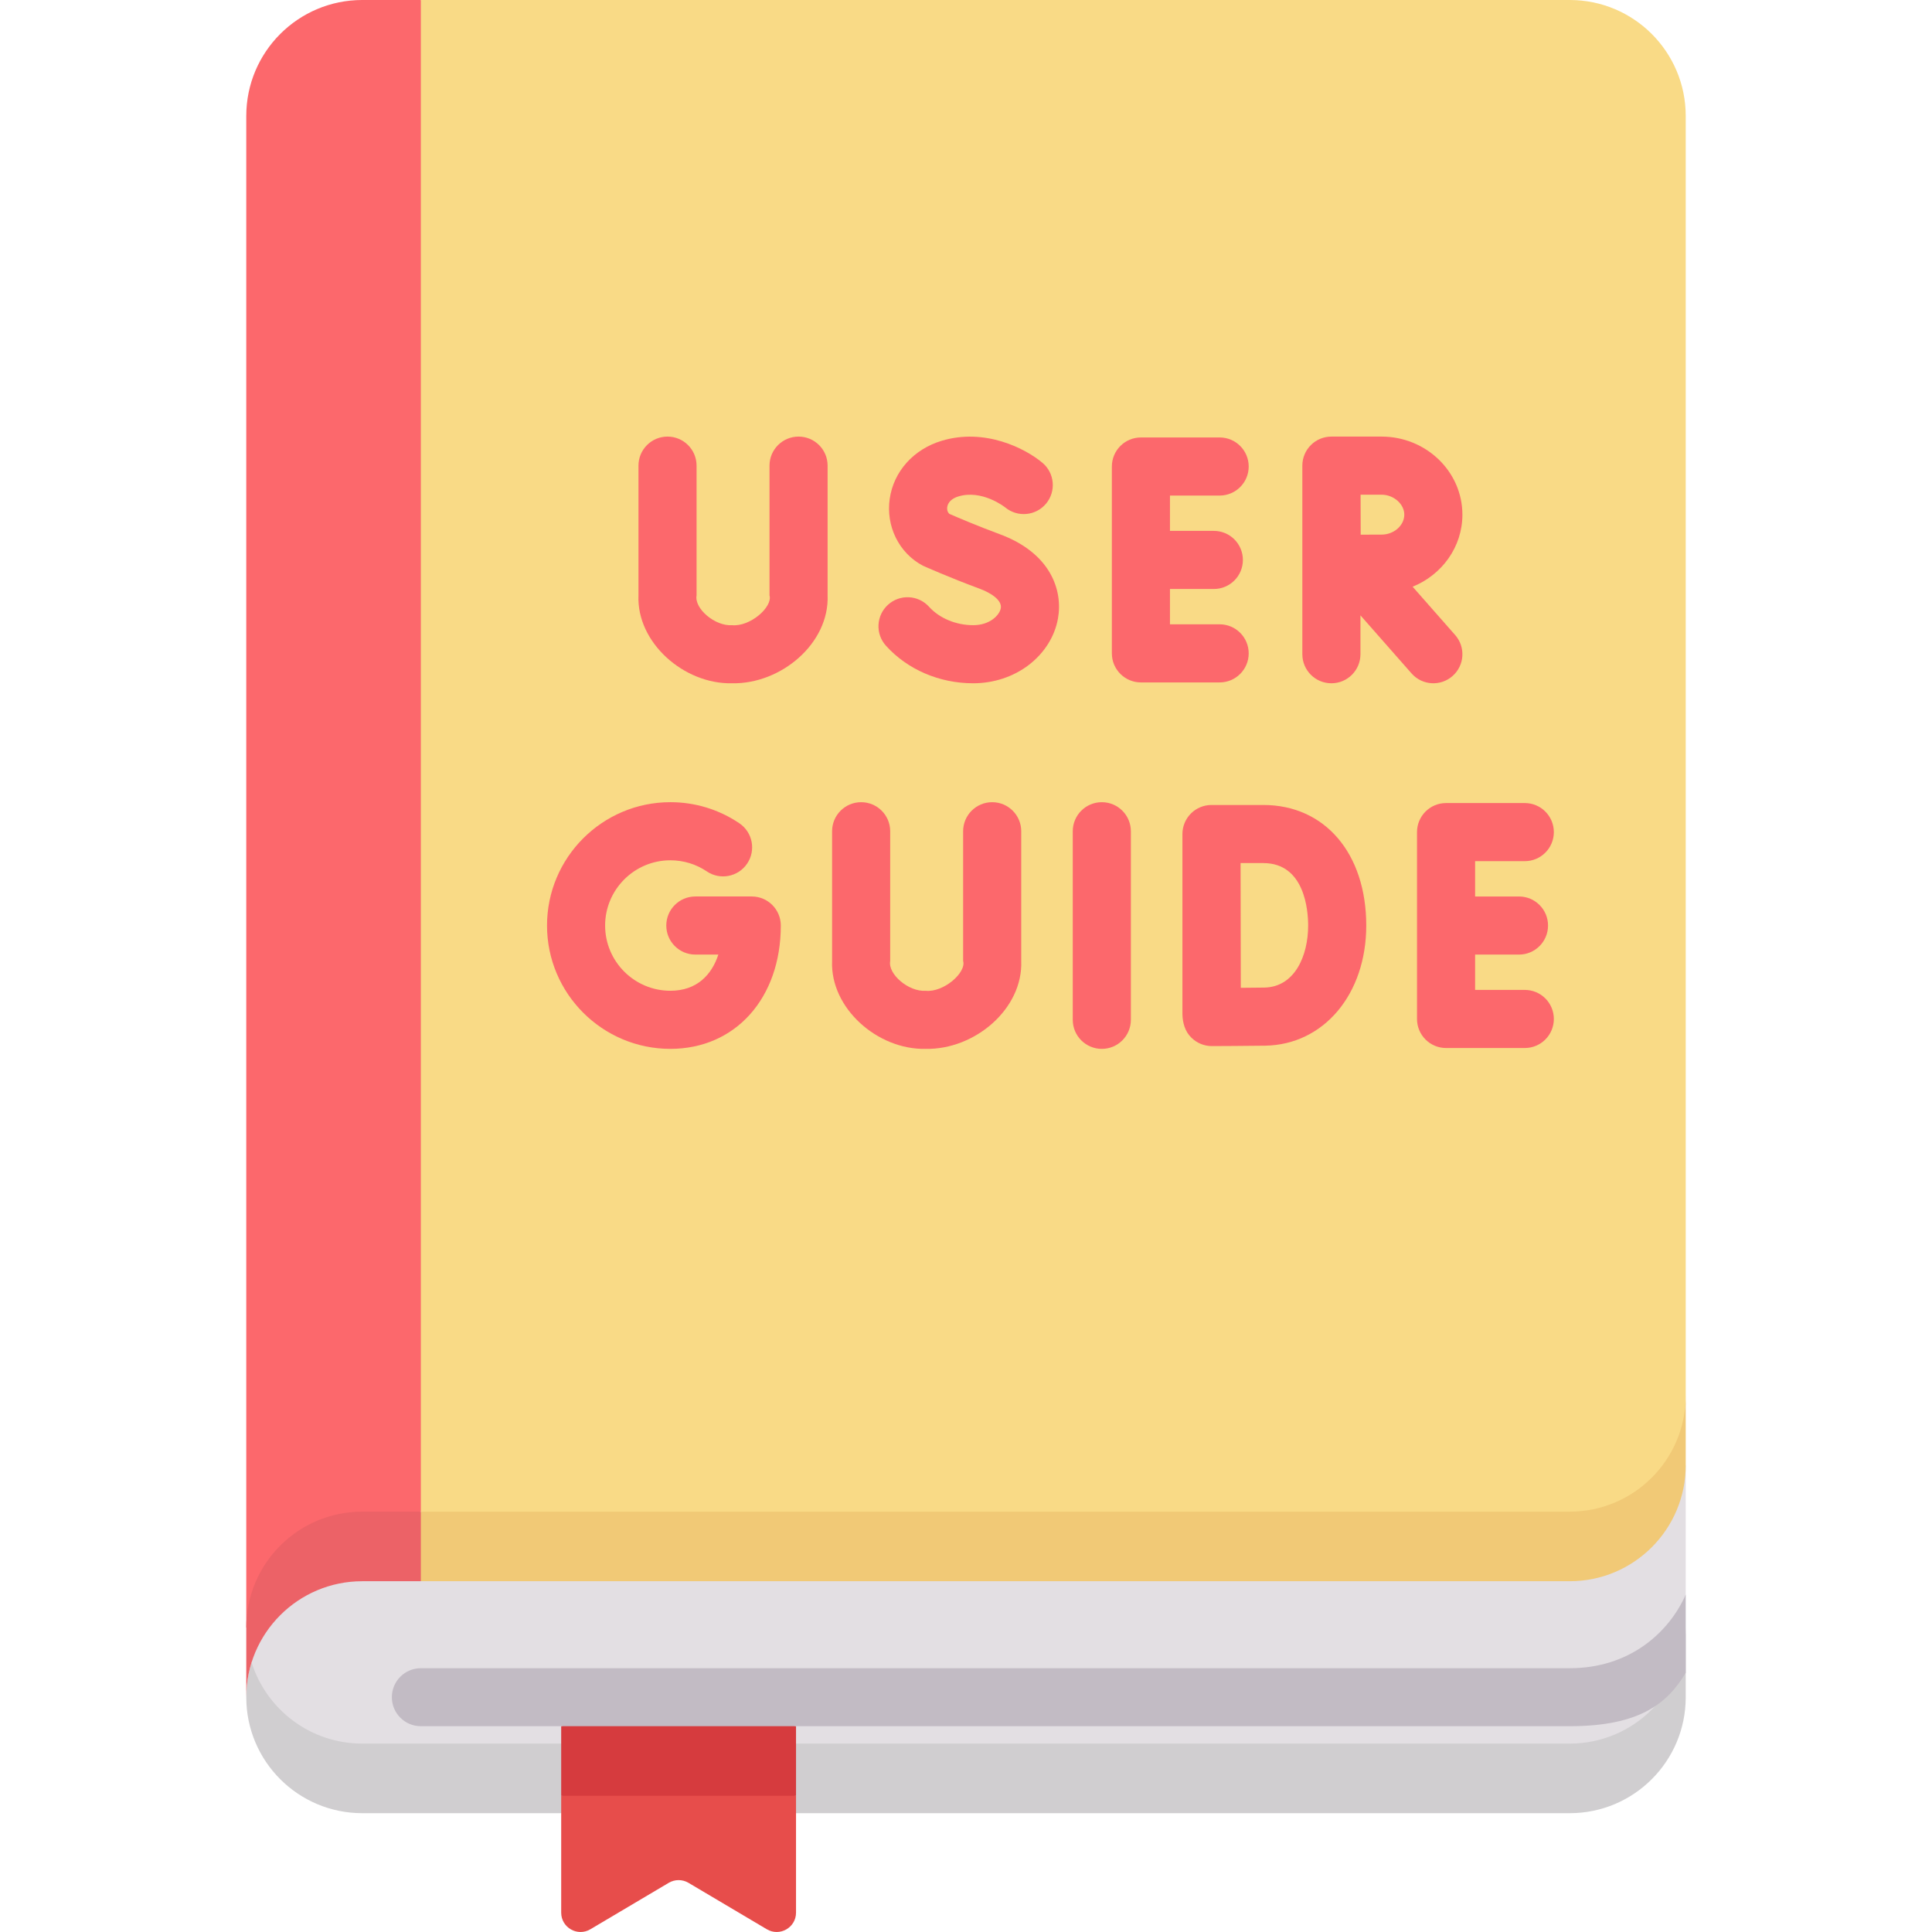<svg id="Capa_1" enable-background="new 0 0 512 512" height="512" viewBox="0 0 512 512" width="512" xmlns="http://www.w3.org/2000/svg"><g><g><path d="m66.673 440.556c0 19.997 15.565 30.515 29.327 30.515h320c16.975 0 28.251-12.002 28.251-27.607l2.486-20.868v-34.292s-13.761 21.736-30.736 21.736h-320.001c-13.763 0-29.327 15.148-29.327 30.516z" fill="#e3dfe3"/><path d="m416 462.072h-320c-13.762 0-25.41-9.046-29.327-21.516-.914 2.911-1.409 6.008-1.409 9.221 0 16.975 13.761 30.736 30.736 30.736h320c16.975 0 30.736-13.761 30.736-30.736v-18.442c0 16.975-13.761 30.737-30.736 30.737z" fill="#d0ced0"/><path d="m94.17 410.138 17.358-9.539 9-12.736v-375.58l-9-12.283h-15.528c-16.975 0-30.736 13.761-30.736 30.736v400.599z" fill="#fc686c"/><path d="m65.264 431.335v18.442c0-16.975 13.761-30.737 30.736-30.737h15.529l9-9-9-9.442h-15.529c-16.975.001-30.736 13.762-30.736 30.737z" fill="#ec6267"/><path d="m111.529 400.599 26.596 9.456h277.345c16.975 0 31.266-15.603 31.266-40.192v-339.127c0-16.975-13.761-30.736-30.736-30.736h-304.471z" fill="#f9da86"/><path d="m203.22 511.276-20.77-12.31c-1.611-.954-3.613-.954-5.224 0l-20.769 12.31c-3.415 2.024-7.735-.437-7.735-4.407v-30.966l31.116-9 31.116 9v30.966c.001 3.97-4.319 6.431-7.734 4.407z" fill="#e74d4b"/><path d="m148.722 457.461v18.442h62.233v-18.442l-31.117-9z" fill="#d63b3e"/><path d="m446.736 443.312v-20.716c-4.455 10.053-14.879 19.496-30.736 19.496h-304.471c-4.244 0-7.684 3.44-7.684 7.684s3.44 7.684 7.684 7.684h304.471c18.648.001 25.941-6.126 30.736-14.148z" fill="#c2bbc4"/><path d="m416 400.599h-304.471v18.442h304.471c16.975 0 30.736-13.761 30.736-30.736v-18.442c0 16.974-13.761 30.736-30.736 30.736z" fill="#f1c976"/></g><g fill="#fc686c"><path d="m284.293 220.288v49.975c0 4.252 3.447 7.699 7.699 7.699s7.699-3.447 7.699-7.699v-49.975c0-4.252-3.447-7.699-7.699-7.699s-7.699 3.447-7.699 7.699z"/><path d="m404.086 228.215c4.253 0 7.699-3.447 7.699-7.699s-3.446-7.699-7.699-7.699h-20.865c-4.252 0-7.699 3.447-7.699 7.699v49.519c0 4.252 3.447 7.699 7.699 7.699h20.865c4.253 0 7.699-3.447 7.699-7.699s-3.446-7.699-7.699-7.699h-13.166v-9.361h11.628c4.252 0 7.699-3.447 7.699-7.699s-3.447-7.699-7.699-7.699h-11.628v-9.362z"/><path d="m315.727 274.988c1.448 1.439 3.411 2.243 5.453 2.235.416-.001 10.22-.04 14.145-.108 15.498-.271 26.747-13.662 26.747-31.84 0-19.109-10.964-31.947-27.283-31.947h-13.736c-2.044 0-4.005.813-5.449 2.26s-2.254 3.409-2.25 5.453v.034.002 47.659c.047 2.296.668 4.617 2.373 6.252zm19.061-46.262c11.028 0 11.885 12.667 11.885 16.549 0 8.084-3.592 16.304-11.618 16.444-1.468.025-6.232.064-6.232.064l-.058-33.057z"/><path d="m177.654 227.986c3.465 0 6.806 1.02 9.661 2.948 3.524 2.38 8.31 1.453 10.689-2.07 2.38-3.524 1.454-8.309-2.07-10.69-5.409-3.655-11.731-5.587-18.28-5.587-18.023 0-32.687 14.663-32.687 32.687 0 18.023 14.663 32.686 32.687 32.686 17.233 0 29.269-13.441 29.269-32.686 0-4.252-3.447-7.699-7.699-7.699h-14.95c-4.253 0-7.699 3.447-7.699 7.699s3.447 7.699 7.699 7.699h6.098c-1.76 5.361-5.681 9.589-12.718 9.589-9.533 0-17.289-7.755-17.289-17.288 0-9.532 7.757-17.288 17.289-17.288z"/><path d="m228.212 212.589c-4.253 0-7.699 3.447-7.699 7.699v34.389c-.514 12.472 12.01 23.553 24.78 23.285 13.04.256 25.845-10.611 25.344-23.322v-34.352c0-4.252-3.447-7.699-7.699-7.699s-7.699 3.447-7.699 7.699v34.352c.909 3.111-5.197 8.43-9.964 7.924-4.452.308-10-4.373-9.363-7.887v-34.389c-.001-4.252-3.448-7.699-7.7-7.699z"/><path d="m323.22 180.848c4.253 0 7.699-3.447 7.699-7.699s-3.447-7.699-7.699-7.699h-13.166v-9.362h11.628c4.253 0 7.699-3.447 7.699-7.699s-3.446-7.699-7.699-7.699h-11.628v-9.361h13.166c4.253 0 7.699-3.447 7.699-7.699s-3.447-7.699-7.699-7.699h-20.865c-4.252 0-7.699 3.447-7.699 7.699v49.52c0 4.252 3.447 7.699 7.699 7.699h20.865z"/><path d="m280.376 163.899c1.348-7.546-2.005-17.378-15.454-22.339-5.885-2.17-11.381-4.529-13.325-5.377-.596-.563-.648-1.274-.571-1.804.183-1.282 1.261-2.309 2.956-2.82 6.256-1.885 12.199 2.743 12.417 2.915 3.252 2.689 8.075 2.258 10.798-.98 2.736-3.255 2.316-8.111-.939-10.848-4.514-3.795-15.22-9.295-26.717-5.83-7.446 2.243-12.717 8.134-13.757 15.375-1.041 7.169 2.378 14.347 8.798 17.729.291.13 7.216 3.212 15.011 6.087 2.971 1.096 6.01 3.034 5.626 5.186-.324 1.809-2.867 4.486-7.301 4.486-4.564 0-8.942-1.824-11.71-4.879-2.853-3.151-7.723-3.391-10.874-.536-3.152 2.855-3.391 7.723-.536 10.875 5.721 6.316 14.149 9.938 23.12 9.938 5.39 0 10.608-1.717 14.691-4.835 4.154-3.174 6.913-7.557 7.767-12.343z"/><path d="m219.325 157.754v-34.353c0-4.252-3.446-7.699-7.699-7.699s-7.699 3.447-7.699 7.699v34.353c.9 3.119-5.175 8.413-9.964 7.924-4.453.307-10.001-4.373-9.364-7.888v-34.389c0-4.252-3.447-7.699-7.699-7.699s-7.699 3.447-7.699 7.699v34.389c-.512 12.473 12.005 23.549 24.777 23.286 13.041.257 25.848-10.611 25.347-23.322z"/><path d="m345.134 173.377c0 4.252 3.447 7.699 7.699 7.699s7.699-3.447 7.699-7.699v-10.299l13.541 15.386c2.818 3.201 7.686 3.494 10.866.693 3.192-2.809 3.502-7.674.693-10.866l-11.272-12.807c7.738-3.122 13.191-10.503 13.191-19.094 0-11.407-9.61-20.687-21.422-20.687h-13.281c-.003 0-.005 0-.008 0s-.005 0-.008 0c-4.253 0-7.699 3.447-7.699 7.699v49.975zm20.995-42.277c3.209 0 6.024 2.471 6.024 5.289 0 2.867-2.759 5.289-6.024 5.289-1.329 0-5.532.017-5.532.017l-.027-10.595z"/></g></g></svg>